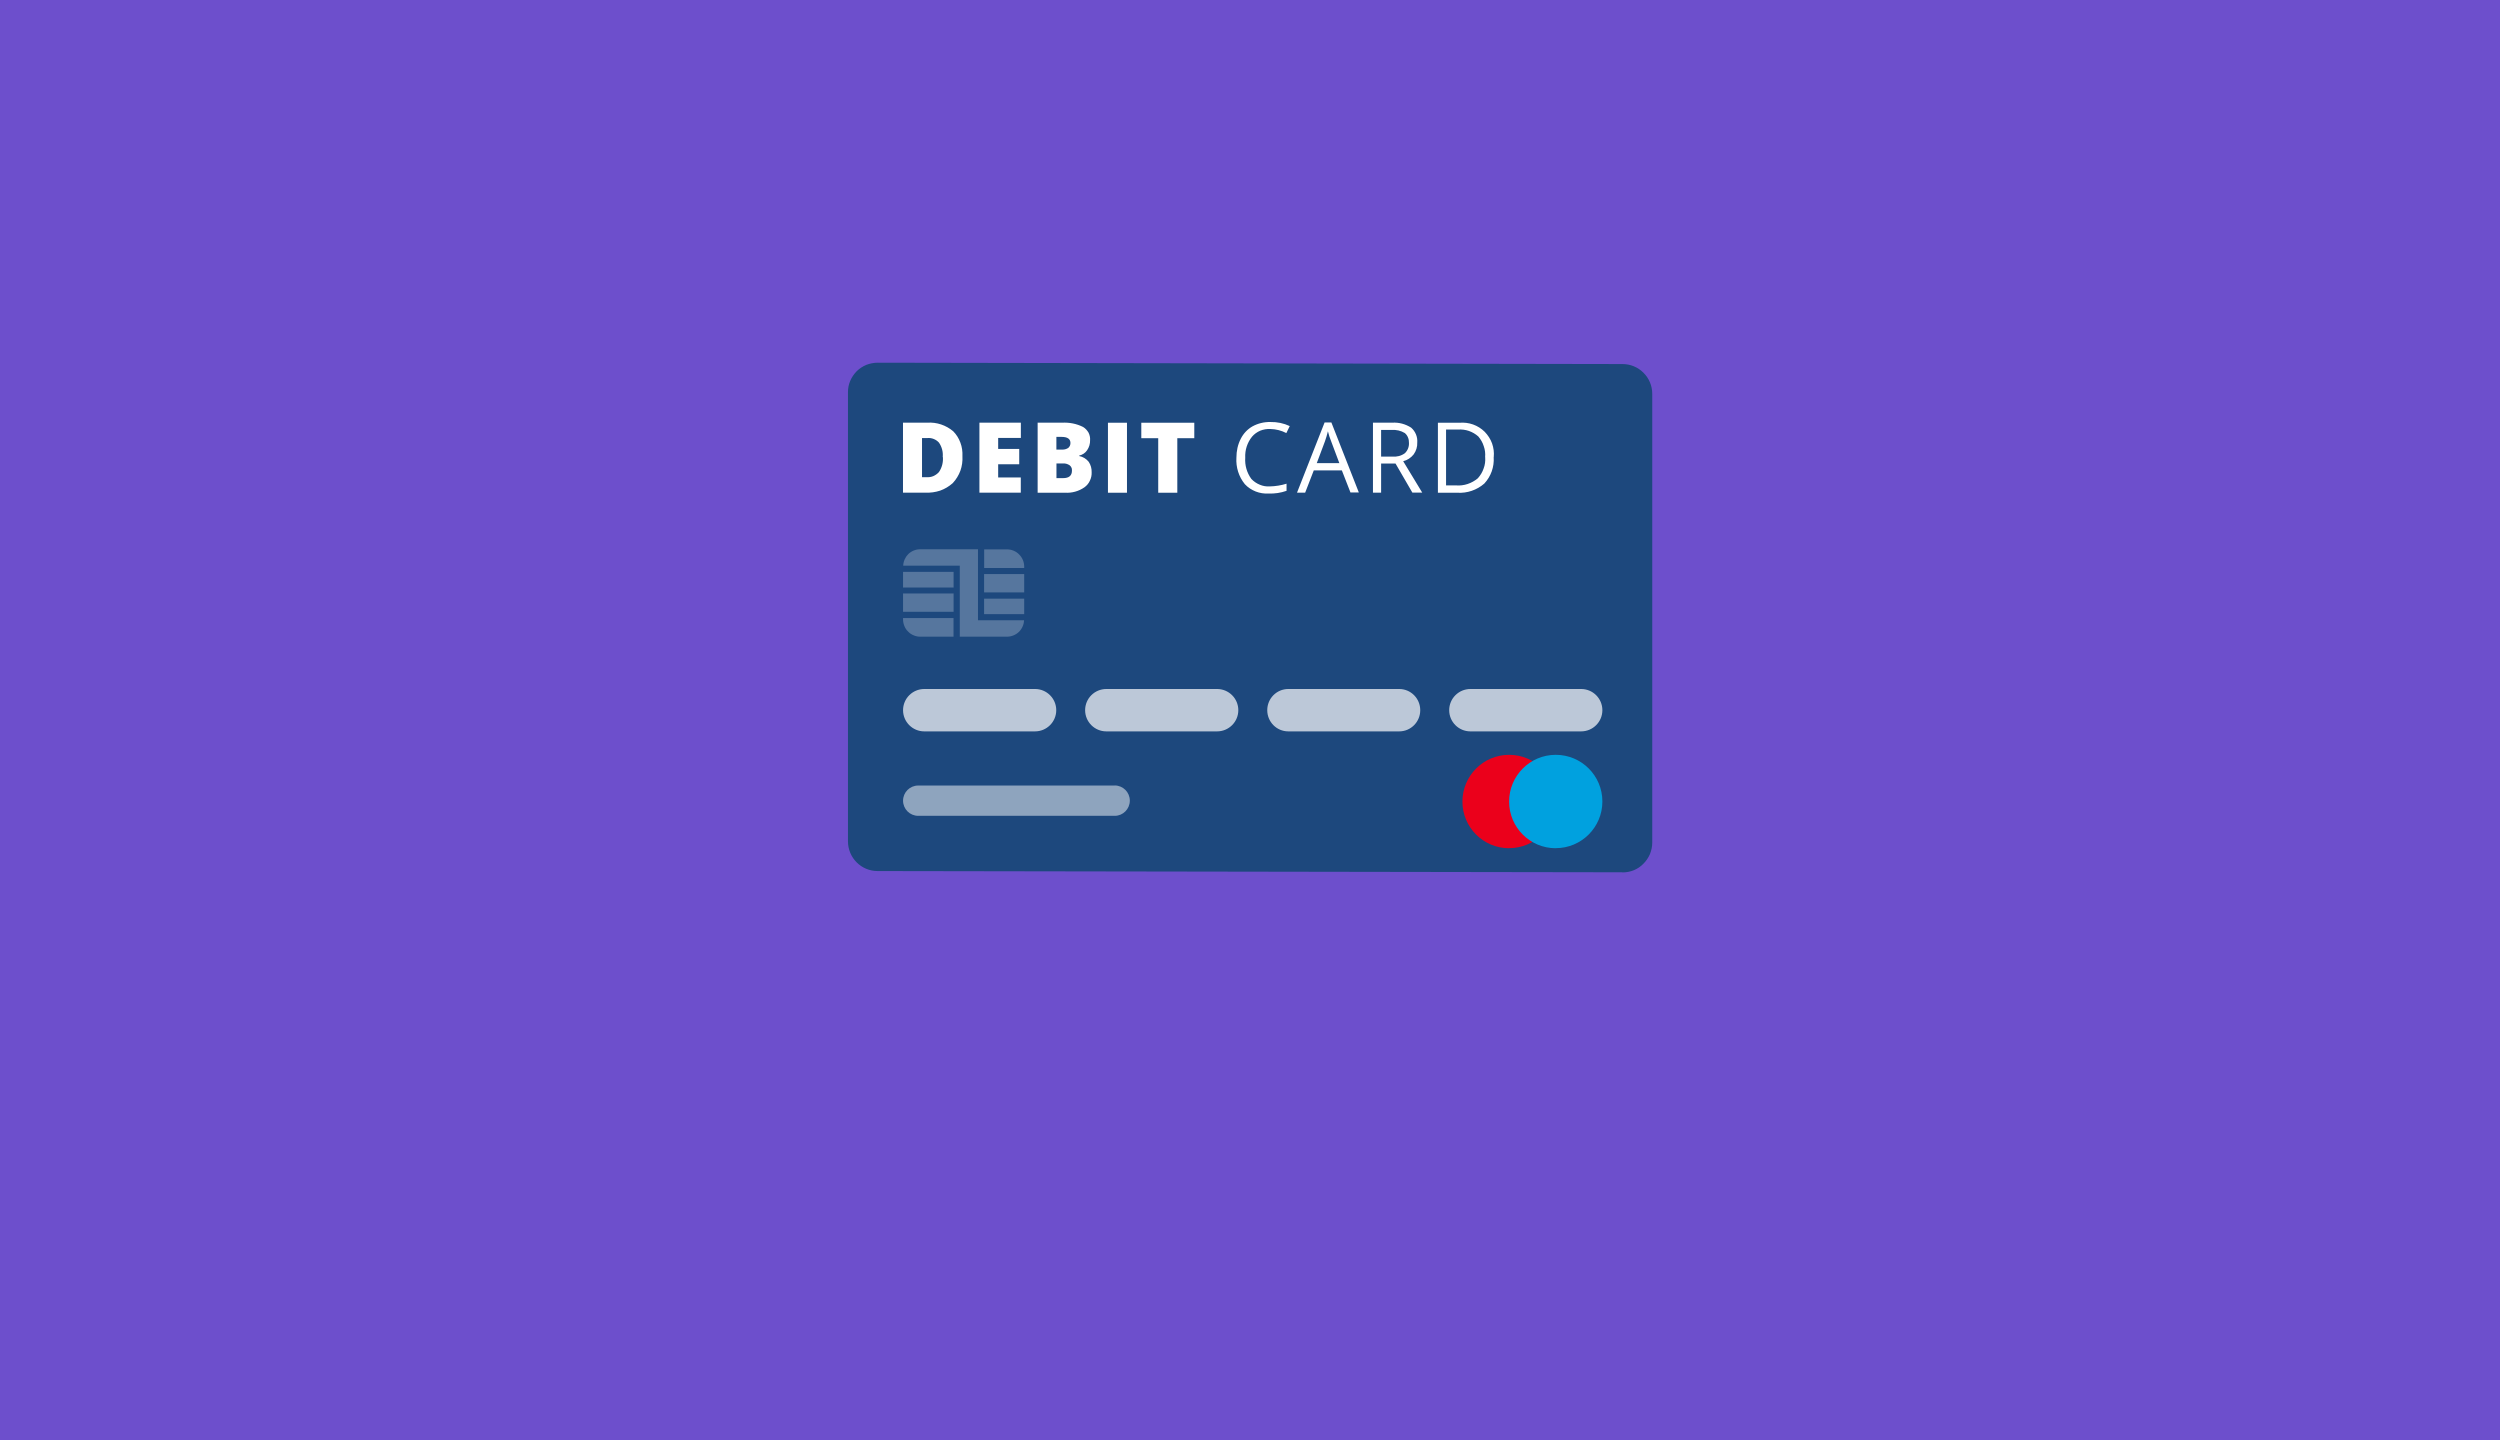 <svg xmlns="http://www.w3.org/2000/svg" width="368" height="212" fill="none"><path fill="#6D4FCC" d="M0 0h368v212H0z"/><g filter="url(#a)"><path fill="#1D487D" d="M238.8 143.4l-109.62-.18c-1.16 0-2.27-.46-3.08-1.28-.82-.82-1.28-1.93-1.28-3.1v-66.1c0-.57.1-1.14.33-1.67.22-.53.55-1 .95-1.42.4-.4.9-.72 1.42-.94.53-.2 1.1-.32 1.68-.32l109.63.2c1.16 0 2.26.45 3.08 1.27.83.82 1.3 1.93 1.3 3.1v66.1c0 .57-.13 1.14-.34 1.67-.23.53-.55 1-.95 1.4-.4.42-.88.74-1.4.96-.54.22-1.1.33-1.7.33z"/><path fill="#fff" d="M141.67 82.16c.04.72-.06 1.45-.3 2.13-.25.67-.63 1.3-1.13 1.83-.54.48-1.17.86-1.85 1.1-.7.23-1.42.33-2.15.3h-3.32v-10.3h3.57c1.4-.1 2.76.37 3.82 1.26.47.47.83 1.05 1.06 1.68.24.63.33 1.3.3 1.98zm-2.9.1c.07-.75-.13-1.48-.55-2.1-.2-.23-.47-.42-.77-.54-.3-.12-.6-.17-.93-.14h-.8v5.76h.63c.35.03.7-.02 1.02-.15.32-.14.6-.34.84-.6.45-.66.65-1.45.58-2.24zm11.5 5.26h-6.1v-10.3h6.1v2.24h-3.34v1.62h3.1v2.26h-3.1v1.94h3.33v2.24zm2.44-10.3h3.62c1.07-.06 2.15.15 3.1.63.34.2.6.5.8.83.17.34.26.73.23 1.1.02.54-.14 1.06-.44 1.5-.27.4-.68.67-1.16.78v.07c.55.1 1.04.4 1.4.85.3.45.45 1 .43 1.53.02.44-.07.86-.26 1.25-.17.38-.45.72-.8.97-.83.58-1.84.86-2.86.8h-4.03v-10.3zm2.8 3.96h.83c.32.02.63-.07.9-.24.1-.1.2-.2.25-.33.05-.12.08-.25.08-.4 0-.6-.44-.9-1.3-.9h-.77v1.88zm0 2.03v2.17h.98c.87 0 1.3-.37 1.3-1.1 0-.15 0-.3-.07-.44-.06-.14-.15-.26-.27-.35-.3-.2-.65-.3-1-.27h-.94zm7.58 4.32v-10.3h2.8v10.3h-2.8zm10.2 0h-2.8V79.5H168v-2.27h7.8v2.27h-2.5v8.02zM187 78.15c-.5-.03-1.02.06-1.5.25-.46.2-.88.5-1.2.88-.7.87-1.06 1.97-1 3.1-.08 1.1.24 2.22.9 3.12.35.37.77.66 1.24.85.46.2.97.28 1.47.25.85-.02 1.67-.15 2.47-.4v1.05c-.85.3-1.74.43-2.64.4-.65.04-1.3-.07-1.9-.3-.6-.24-1.16-.6-1.6-1.08-.9-1.1-1.33-2.5-1.24-3.9 0-.98.2-1.93.65-2.8.38-.75.97-1.38 1.7-1.8.82-.45 1.73-.67 2.66-.65.98-.02 1.95.18 2.84.6l-.5 1.03c-.73-.38-1.53-.58-2.34-.6zm11.8 9.37l-1.28-3.28h-4.13l-1.27 3.28h-1.2l4.06-10.33h1l4.04 10.3h-1.24v.02zm-1.65-4.35l-1.2-3.2c-.2-.48-.35-.97-.48-1.48-.12.5-.27 1-.44 1.48l-1.2 3.2h3.32zm6.15.07v4.28h-1.2v-10.3h2.82c1-.07 1.97.2 2.8.73.63.55.97 1.36.9 2.2.03.6-.16 1.23-.53 1.74-.4.5-.93.85-1.54 1l2.8 4.62h-1.45l-2.48-4.28h-2.12zm0-1.03h1.64c.66.06 1.32-.1 1.86-.5.4-.38.63-.94.6-1.5 0-.28-.03-.56-.14-.8-.1-.27-.27-.5-.48-.67-.58-.35-1.25-.5-1.93-.45h-1.55v3.93zm16.57.07c.1 1.44-.4 2.85-1.38 3.9-.55.48-1.18.84-1.86 1.07-.68.23-1.4.33-2.13.28h-2.84v-10.3h3.15c.7-.06 1.38.02 2.02.25.65.23 1.23.6 1.72 1.08.48.5.85 1.07 1.08 1.7.23.66.32 1.34.25 2.02zm-1.26 0c.05-.54-.02-1.1-.2-1.6-.16-.53-.44-1-.8-1.43-.4-.36-.88-.64-1.4-.82-.5-.17-1.06-.24-1.6-.2h-1.75v8.22h1.46c1.17.1 2.33-.3 3.22-1.05.38-.43.67-.9.85-1.44.2-.52.27-1.08.23-1.64v-.05z"/><path fill="#EB001B" d="M222.14 139.85c3.8 0 6.86-3.08 6.86-6.87 0-3.8-3.07-6.87-6.86-6.87-3.8 0-6.87 3.1-6.87 6.88 0 3.8 3.08 6.87 6.87 6.87z"/><path fill="#00A1DF" d="M229 139.85c3.8 0 6.87-3.08 6.87-6.87 0-3.8-3.07-6.87-6.87-6.87-3.8 0-6.86 3.1-6.86 6.88 0 3.8 3.07 6.87 6.87 6.87z"/><path fill="#fff" d="M152.36 116.42h-16.3c-1.73 0-3.13 1.4-3.13 3.12 0 1.72 1.4 3.12 3.12 3.12h16.3c1.73 0 3.13-1.4 3.13-3.12 0-1.72-1.4-3.12-3.12-3.12z" opacity=".7"/><path fill="#fff" d="M164.1 130.63h-28.94c-1.23 0-2.23 1-2.23 2.23s1 2.23 2.23 2.23h28.93c1.22 0 2.22-1 2.22-2.24 0-1.23-1-2.23-2.23-2.23z" opacity=".5"/><path fill="#fff" d="M179.16 116.42h-16.3c-1.74 0-3.13 1.4-3.13 3.12 0 1.72 1.4 3.12 3.12 3.12h16.3c1.73 0 3.13-1.4 3.13-3.12 0-1.72-1.4-3.12-3.12-3.12zM205.96 116.42h-16.32c-1.72 0-3.1 1.4-3.1 3.12 0 1.72 1.38 3.12 3.1 3.12h16.32c1.72 0 3.1-1.4 3.1-3.12 0-1.72-1.38-3.12-3.1-3.12zM232.75 116.42h-16.3c-1.73 0-3.13 1.4-3.13 3.12 0 1.72 1.4 3.12 3.12 3.12h16.3c1.73 0 3.13-1.4 3.13-3.12 0-1.72-1.4-3.12-3.12-3.12z" opacity=".7"/><g fill="#fff" opacity=".5"><path d="M144.86 99.5h5.9v2.7h-5.9v-2.7zm0 3.62h5.9v2.28h-5.9v-2.28zm-11.93-.76h7.44v2.7h-7.44v-2.7zm11.93-3.75h5.9v-.22c0-.67-.27-1.3-.75-1.78-.46-.47-1.1-.74-1.76-.74h-3.38v2.75zm-4.5 7.37h-7.43v.22c0 .32.07.65.2.96.12.3.3.58.54.8.23.25.5.43.82.56.3.13.62.2.95.2h4.92v-2.75zm-7.43-6.8h7.44v2.3h-7.44v-2.3zM143.96 106.3V95.85h-8.5c-.66 0-1.28.26-1.75.7-.46.46-.73 1.07-.76 1.72h8.33v10.45h6.95c.65 0 1.28-.26 1.75-.7.46-.46.74-1.07.76-1.72h-6.77z" opacity=".5"/></g></g><defs><filter id="a" width="210" height="166" x="79" y="8" filterUnits="userSpaceOnUse" color-interpolation-filters="sRGB"><feFlood flood-opacity="0" result="BackgroundImageFix"/><feColorMatrix in="SourceAlpha" values="0 0 0 0 0 0 0 0 0 0 0 0 0 0 0 0 0 0 127 0"/><feOffset dy="-15"/><feGaussianBlur stdDeviation="22.5"/><feColorMatrix values="0 0 0 0 0 0 0 0 0 0 0 0 0 0 0 0 0 0 0.25 0"/><feBlend in2="BackgroundImageFix" result="effect1_dropShadow"/><feBlend in="SourceGraphic" in2="effect1_dropShadow" result="shape"/></filter></defs></svg>